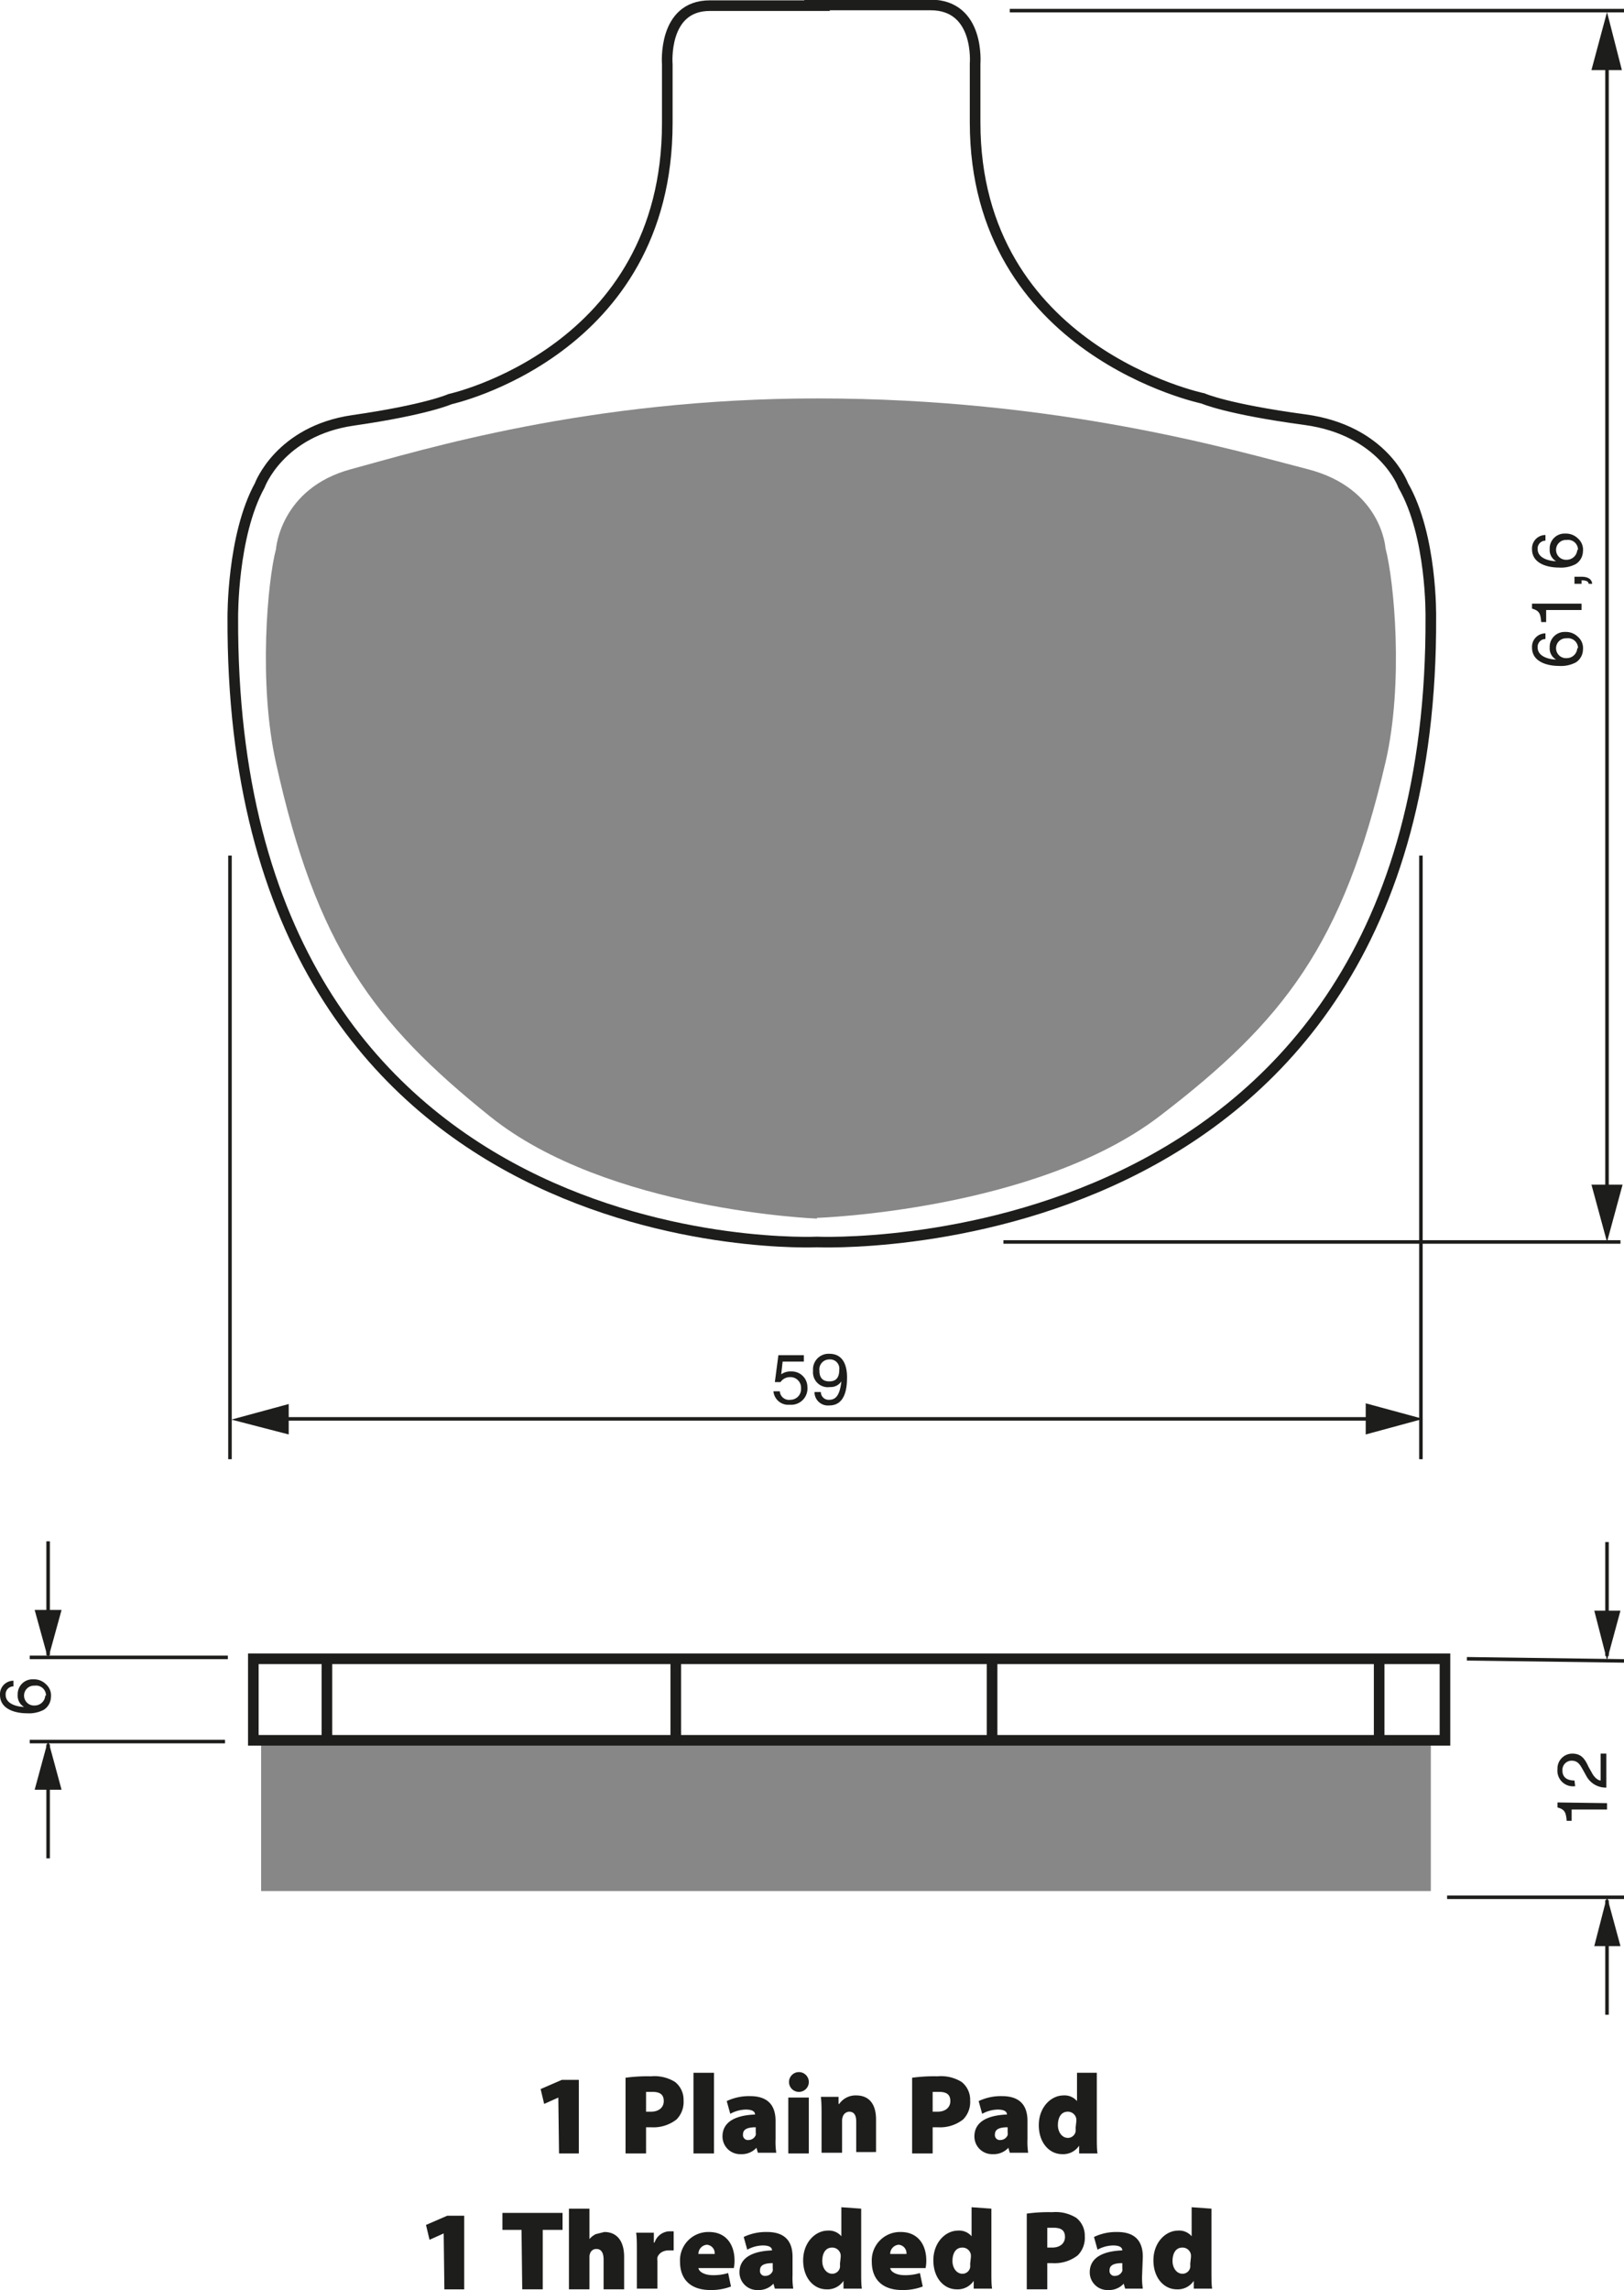 <?xml version="1.0" encoding="UTF-8"?><svg xmlns="http://www.w3.org/2000/svg" width="2295" height="3236" viewBox="0 0 229.5 323.6"><defs><style>.a,.c{fill:none;stroke:#1d1d1b;}.a{stroke-width:1.5px;}.b{fill:#878787;}.c{stroke-width:0.5px;}.d{fill:#1d1d1b;}</style></defs><title>057</title><rect width="100%" height="100%" fill="white"/><path class="a" d="M311.4,106.8h16.1c7,0,6.3,8.3,6.3,8.3v8.3c0,32.3,32.2,39,32.2,39s3.3,1.5,14.4,3,13.9,9.3,13.9,9.3c4.1,7.1,3.9,18.6,3.9,18.6.4,92.3-86.8,88.3-86.8,88.3h.1s-83,4-82.6-88.3c0,0-.1-11.5,3.8-18.6,0,0,2.8-7.7,13.2-9.2s13.7-3,13.7-3,30.7-6.7,30.7-39v-8.3s-.7-8.3,6-8.3h15.2Z" transform="translate(-196 -106.1)"/><path class="b" d="M311.4,278.2s31-1,48.5-14.4,25.9-24.2,31.9-50c2.6-11.2,1.2-25.7,0-30.2,0,0-.5-8.5-11-11.2s-35.2-10-69.3-10h.1c-32.5,0-56,7.3-66,10S235,183.7,235,183.7c-1.2,4.5-2.5,19,0,30.2,5.7,25.8,13.7,36.7,30.3,50s46.2,14.4,46.2,14.4Z" transform="translate(-196 -106.1)"/><line class="c" x1="32.5" y1="120.9" x2="32.5" y2="206.2"/><line class="c" x1="200.8" y1="120.9" x2="200.8" y2="206.2"/><line class="c" x1="39.2" y1="200.5" x2="197.2" y2="200.5"/><polygon class="d" points="193 202.7 201.1 200.5 193 198.3 193 202.7"/><polygon class="d" points="40.8 198.4 32.7 200.6 40.8 202.7 40.8 198.4"/><path class="d" d="M306.4,300.3a2.2,2.2,0,0,1,1.4-.4,2.2,2.2,0,0,1,2.3,2.2,2.3,2.3,0,0,1-2.5,2.5,2.1,2.1,0,0,1-2.3-1.9h.9a1.3,1.3,0,0,0,1.5,1.2,1.5,1.5,0,0,0,1.5-1.6,1.5,1.5,0,0,0-1.6-1.6,1.6,1.6,0,0,0-1.3.7h-.8l.5-3.8h3.6v.9h-3Z" transform="translate(-196 -106.1)"/><path class="d" d="M310.9,299.8a2.2,2.2,0,0,1,2.3-2.4c2.2,0,2.5,2.1,2.5,3.3s-.1,4-2.5,4a1.9,1.9,0,0,1-2.1-1.9h.9a1.1,1.1,0,0,0,1.2,1.1c1,0,1.5-.8,1.7-2.6h0a1.8,1.8,0,0,1-1.6.8A2.1,2.1,0,0,1,310.9,299.8Zm3.7-.1a1.3,1.3,0,0,0-1.4-1.5,1.4,1.4,0,0,0-1.4,1.6c0,1.3.8,1.5,1.4,1.5S314.6,301.1,314.6,299.7Z" transform="translate(-196 -106.1)"/><path class="d" d="M274.9,402.5h0l-2,.9-.5-2.1,3-1.3h2.4v10.4h-2.8Z" transform="translate(-196 -106.1)"/><path class="d" d="M284.4,399.7a22.7,22.7,0,0,1,3.6-.2,5.5,5.5,0,0,1,3.4.8,3.2,3.2,0,0,1,1.2,2.6,3.5,3.5,0,0,1-1,2.7,5.3,5.3,0,0,1-3.6,1.1h-.7v3.7h-2.9Zm2.9,4.8h.7c1.1,0,1.8-.6,1.8-1.5s-.5-1.3-1.6-1.3h-.9Z" transform="translate(-196 -106.1)"/><path class="d" d="M294,399h2.9v11.4H294Z" transform="translate(-196 -106.1)"/><path class="d" d="M305.6,408.4a10,10,0,0,0,.1,1.9h-2.6l-.2-.7h0a2.8,2.8,0,0,1-2.2.9,2.5,2.5,0,0,1-2.6-2.5c0-2.1,1.9-3,4.6-3.1h0c0-.3-.2-.7-1.3-.7a4.7,4.7,0,0,0-2.2.6l-.5-1.8a7.3,7.3,0,0,1,3.3-.7c2.7,0,3.6,1.5,3.6,3.5Zm-2.8-1.7c-1.2,0-1.8.3-1.8,1a.7.7,0,0,0,.8.8,1.1,1.1,0,0,0,1-.7,1.8,1.8,0,0,0,0-.4Z" transform="translate(-196 -106.1)"/><path class="d" d="M310.3,400.3a1.4,1.4,0,0,1-1.5,1.4,1.4,1.4,0,1,1,1.5-1.4Zm-2.9,10.1v-7.9h2.9v7.9Z" transform="translate(-196 -106.1)"/><path class="d" d="M312.1,405.1c0-1,0-2-.1-2.7h2.5v1h.1a2.8,2.8,0,0,1,2.4-1.2c1.8,0,2.8,1.2,2.8,3.4v4.6H317v-4.3c0-.9-.3-1.4-1-1.4a1,1,0,0,0-.9.7,1.6,1.6,0,0,0-.1.6v4.5h-2.9Z" transform="translate(-196 -106.1)"/><path class="d" d="M324.9,399.7a22.7,22.7,0,0,1,3.6-.2,5.5,5.5,0,0,1,3.4.8,3.2,3.2,0,0,1,1.2,2.6,3.5,3.5,0,0,1-1,2.7,5.3,5.3,0,0,1-3.6,1.1h-.7v3.7h-2.9Zm2.9,4.8h.7c1.1,0,1.8-.6,1.8-1.5s-.5-1.3-1.6-1.3h-.9Z" transform="translate(-196 -106.1)"/><path class="d" d="M341.2,408.4a10,10,0,0,0,.1,1.9h-2.6l-.2-.7h0a2.8,2.8,0,0,1-2.2.9,2.5,2.5,0,0,1-2.6-2.5c0-2.1,1.9-3,4.6-3.1h0c0-.3-.2-.7-1.3-.7a4.7,4.7,0,0,0-2.2.6l-.5-1.8a7.3,7.3,0,0,1,3.3-.7c2.7,0,3.6,1.5,3.6,3.5Zm-2.8-1.7c-1.2,0-1.8.3-1.8,1a.7.7,0,0,0,.8.8,1.1,1.1,0,0,0,1-.7,1.7,1.7,0,0,0,0-.4Z" transform="translate(-196 -106.1)"/><path class="d" d="M351,399v8.9c0,1,0,2,.1,2.5h-2.6v-1.1h0a2.7,2.7,0,0,1-2.4,1.2c-1.8,0-3.3-1.6-3.3-4.1s1.7-4.2,3.5-4.2a2.3,2.3,0,0,1,1.9.8h0V399Zm-2.9,6.9a2.9,2.9,0,0,0,0-.4,1.2,1.2,0,0,0-1.2-1c-1,0-1.4.9-1.4,1.9s.6,1.8,1.4,1.8a1.1,1.1,0,0,0,1.1-.9,2.9,2.9,0,0,0,0-.5Z" transform="translate(-196 -106.1)"/><path class="d" d="M258.7,421.7h0l-2,.9-.5-2.1,3-1.3h2.4v10.4h-2.8Z" transform="translate(-196 -106.1)"/><path class="d" d="M269.7,421.2H267v-2.4h8.5v2.4h-2.8v8.4h-2.9Z" transform="translate(-196 -106.1)"/><path class="d" d="M276.4,418.2h2.9v4.3h0a2.7,2.7,0,0,1,.9-.7l1.2-.3c1.8,0,2.8,1.3,2.8,3.5v4.6h-2.9v-4.2c0-.9-.3-1.5-1-1.5a.9.9,0,0,0-.9.6,1.2,1.2,0,0,0-.1.5v4.6h-2.9Z" transform="translate(-196 -106.1)"/><path class="d" d="M286,424.3c0-1.2,0-2-.1-2.7h2.5v1.4h.1a2.3,2.3,0,0,1,2.1-1.6h.6v2.7h-.7c-.8,0-1.4.4-1.6,1a2.3,2.3,0,0,0,0,.5v3.9H286Z" transform="translate(-196 -106.1)"/><path class="d" d="M294.7,426.6c.1.6,1,1,2,1a7,7,0,0,0,2.2-.3l.4,1.9a7.8,7.8,0,0,1-2.9.5c-2.8,0-4.3-1.5-4.3-4a4,4,0,0,1,4.1-4.2c2.5,0,3.6,1.9,3.6,4a5,5,0,0,1-.1,1.1Zm2.3-2a1.2,1.2,0,0,0-1.1-1.3,1.3,1.3,0,0,0-1.2,1.3Z" transform="translate(-196 -106.1)"/><path class="d" d="M308,427.6a10,10,0,0,0,.1,1.9h-2.6l-.2-.7h0a2.8,2.8,0,0,1-2.2.9,2.5,2.5,0,0,1-2.6-2.5c0-2.1,1.9-3,4.6-3.1h0c0-.3-.2-.7-1.3-.7a4.7,4.7,0,0,0-2.2.6l-.5-1.8a7.3,7.3,0,0,1,3.3-.7c2.7,0,3.6,1.5,3.6,3.5Zm-2.8-1.7c-1.2,0-1.8.3-1.8,1a.7.7,0,0,0,.8.8,1.1,1.1,0,0,0,1-.7,1.7,1.7,0,0,0,0-.4Z" transform="translate(-196 -106.1)"/><path class="d" d="M317.7,418.2V427c0,1,0,2,.1,2.5h-2.6v-1.1h0a2.7,2.7,0,0,1-2.4,1.2c-1.8,0-3.3-1.6-3.3-4.1s1.7-4.2,3.5-4.2a2.3,2.3,0,0,1,1.9.8h0v-4.1Zm-2.9,6.9a2.9,2.9,0,0,0,0-.4,1.2,1.2,0,0,0-1.2-1c-1,0-1.4.9-1.4,1.9s.6,1.8,1.4,1.8a1.1,1.1,0,0,0,1.1-.9,2.8,2.8,0,0,0,0-.5Z" transform="translate(-196 -106.1)"/><path class="d" d="M321.8,426.6c.1.6,1,1,2,1a7,7,0,0,0,2.2-.3l.4,1.9a7.8,7.8,0,0,1-2.9.5c-2.8,0-4.3-1.5-4.3-4a4,4,0,0,1,4.1-4.2c2.5,0,3.6,1.9,3.6,4a5,5,0,0,1-.1,1.1Zm2.3-2a1.2,1.2,0,0,0-1.1-1.3,1.3,1.3,0,0,0-1.2,1.3Z" transform="translate(-196 -106.1)"/><path class="d" d="M336.1,418.2V427c0,1,0,2,.1,2.5h-2.6v-1.1h0a2.7,2.7,0,0,1-2.4,1.2c-1.8,0-3.3-1.6-3.3-4.1s1.7-4.2,3.5-4.2a2.3,2.3,0,0,1,1.9.8h0v-4.1Zm-2.9,6.9a3,3,0,0,0,0-.4,1.2,1.2,0,0,0-1.2-1c-1,0-1.4.9-1.4,1.9s.6,1.8,1.4,1.8a1.1,1.1,0,0,0,1.1-.9,2.8,2.8,0,0,0,0-.5Z" transform="translate(-196 -106.1)"/><path class="d" d="M341.1,418.9a22.8,22.8,0,0,1,3.6-.2,5.5,5.5,0,0,1,3.4.8,3.2,3.2,0,0,1,1.2,2.6,3.5,3.5,0,0,1-1,2.7,5.3,5.3,0,0,1-3.6,1.1H344v3.7h-2.9Zm2.9,4.8h.7c1.1,0,1.8-.6,1.8-1.5s-.5-1.3-1.6-1.3H344Z" transform="translate(-196 -106.1)"/><path class="d" d="M357.4,427.6a9.9,9.9,0,0,0,.1,1.9H355l-.2-.7h0a2.8,2.8,0,0,1-2.2.9,2.5,2.5,0,0,1-2.6-2.5c0-2.1,1.9-3,4.6-3.1h0c0-.3-.2-.7-1.3-.7a4.7,4.7,0,0,0-2.2.6l-.5-1.8a7.3,7.3,0,0,1,3.3-.7c2.7,0,3.6,1.5,3.6,3.5Zm-2.8-1.7c-1.2,0-1.8.3-1.8,1a.7.7,0,0,0,.8.8,1.1,1.1,0,0,0,1-.7,1.7,1.7,0,0,0,0-.4Z" transform="translate(-196 -106.1)"/><path class="d" d="M367.2,418.2V427c0,1,0,2,.1,2.5h-2.6v-1.1h0a2.7,2.7,0,0,1-2.4,1.2c-1.8,0-3.3-1.6-3.3-4.1s1.7-4.2,3.5-4.2a2.3,2.3,0,0,1,1.9.8h0v-4.1Zm-2.9,6.9a3,3,0,0,0,0-.4,1.2,1.2,0,0,0-1.2-1c-1,0-1.4.9-1.4,1.9s.6,1.8,1.4,1.8a1.1,1.1,0,0,0,1.1-.9,2.8,2.8,0,0,0,0-.5Z" transform="translate(-196 -106.1)"/><line class="c" x1="227.1" y1="7.5" x2="227.1" y2="169.5"/><polygon class="d" points="224.9 167.4 227.1 175.5 229.3 167.4 224.9 167.4"/><polygon class="d" points="229.2 9.9 227.1 1.7 224.9 9.9 229.2 9.9"/><path class="d" d="M414.4,196.4a1.1,1.1,0,0,0-1.1,1.2c0,1.4,1.9,1.7,2.6,1.7h0a1.8,1.8,0,0,1-.9-1.7,2.1,2.1,0,0,1,2.2-2.2,2.4,2.4,0,0,1,1.8.7,2.1,2.1,0,0,1,.7,1.8,2.2,2.2,0,0,1-1,1.8,4.5,4.5,0,0,1-2.4.5c-1.5,0-3.8-.5-3.8-2.6a1.9,1.9,0,0,1,1.9-2Zm4.6,1.3a1.4,1.4,0,0,0-1.6-1.4,1.4,1.4,0,0,0-1.5,1.4,1.4,1.4,0,0,0,1.5,1.4A1.5,1.5,0,0,0,418.9,197.7Z" transform="translate(-196 -106.1)"/><path class="d" d="M419.5,191.4v.9h-5V194h-.7c-.1-1.1-.2-1.6-1.3-1.9v-.7Z" transform="translate(-196 -106.1)"/><path class="d" d="M418.5,188.6v-1h1c1.4,0,1.5.8,1.5,1h-.5c0-.4-.5-.5-1-.5v.5Z" transform="translate(-196 -106.1)"/><path class="d" d="M414.4,182.5a1.1,1.1,0,0,0-1.1,1.2c0,1.4,1.9,1.7,2.6,1.7h0a1.8,1.8,0,0,1-.9-1.7,2.1,2.1,0,0,1,2.2-2.2,2.4,2.4,0,0,1,1.8.7,2.1,2.1,0,0,1,.7,1.8,2.2,2.2,0,0,1-1,1.8,4.5,4.5,0,0,1-2.4.5c-1.5,0-3.8-.5-3.8-2.6a1.9,1.9,0,0,1,1.9-2Zm4.6,1.3a1.4,1.4,0,0,0-1.6-1.4,1.4,1.4,0,0,0-1.5,1.4,1.4,1.4,0,0,0,1.5,1.4A1.5,1.5,0,0,0,418.9,183.8Z" transform="translate(-196 -106.1)"/><line class="c" x1="142.7" y1="1.5" x2="229.5" y2="1.5"/><line class="c" x1="141.8" y1="175.5" x2="229" y2="175.5"/><line class="c" x1="32.2" y1="234.2" x2="4.2" y2="234.2"/><line class="c" x1="31.8" y1="246.1" x2="4.2" y2="246.1"/><line class="c" x1="6.8" y1="233.9" x2="6.8" y2="217.8"/><polygon class="d" points="4.9 227.5 6.8 234.4 8.7 227.5 4.9 227.5"/><line class="c" x1="6.8" y1="246.5" x2="6.8" y2="262.6"/><polygon class="d" points="4.9 252.9 6.8 245.9 8.7 252.9 4.9 252.9"/><line class="c" x1="227.1" y1="234" x2="227.1" y2="217.9"/><polygon class="d" points="225.3 227.6 227.1 234.6 229 227.6 225.3 227.6"/><line class="c" x1="227.1" y1="268.5" x2="227.1" y2="284.7"/><polygon class="d" points="225.3 275 227.1 268 229 275 225.3 275"/><line class="c" x1="207.3" y1="234.4" x2="229.5" y2="234.7"/><line class="c" x1="204.5" y1="268.1" x2="229.5" y2="268.1"/><path class="d" d="M197.9,344.4a1.1,1.1,0,0,0-1.1,1.2c0,1.4,1.9,1.7,2.6,1.7h0a1.8,1.8,0,0,1-.9-1.7,2.1,2.1,0,0,1,2.2-2.2,2.4,2.4,0,0,1,1.8.7,2.1,2.1,0,0,1,.7,1.8,2.2,2.2,0,0,1-1,1.8,4.5,4.5,0,0,1-2.4.5c-1.5,0-3.8-.5-3.8-2.6a1.9,1.9,0,0,1,1.9-2Zm4.6,1.3a1.4,1.4,0,0,0-1.6-1.4,1.4,1.4,0,0,0-1.5,1.4,1.4,1.4,0,0,0,1.5,1.4A1.5,1.5,0,0,0,202.4,345.7Z" transform="translate(-196 -106.1)"/><path class="d" d="M423.1,360.9v.9h-5v1.6h-.7c-.1-1.1-.2-1.6-1.3-1.9v-.7Z" transform="translate(-196 -106.1)"/><path class="d" d="M418.6,358.5a2.2,2.2,0,0,1-2.5-2.4,2.1,2.1,0,0,1,2.1-2.2c1.3,0,1.8.8,2.3,1.9l.4.7c.5,1,1.1,1.2,1.3,1.2v-3.8h.8v4.8a3.1,3.1,0,0,1-2.8-1.6l-.5-.9c-.4-.7-.7-1.3-1.6-1.3a1.3,1.3,0,0,0-1.3,1.4c0,1.3,1.2,1.4,1.7,1.4Z" transform="translate(-196 -106.1)"/><line class="a" x1="46.2" y1="234.9" x2="46.2" y2="246.7"/><line class="a" x1="95.5" y1="234.9" x2="95.5" y2="246.7"/><line class="a" x1="140.2" y1="234.9" x2="140.2" y2="246.7"/><line class="a" x1="194.9" y1="234.9" x2="194.9" y2="246.7"/><rect class="b" x="36.9" y="245.7" width="165.3" height="21.52"/><rect class="a" x="35.8" y="234.4" width="168.4" height="11.52"/></svg>